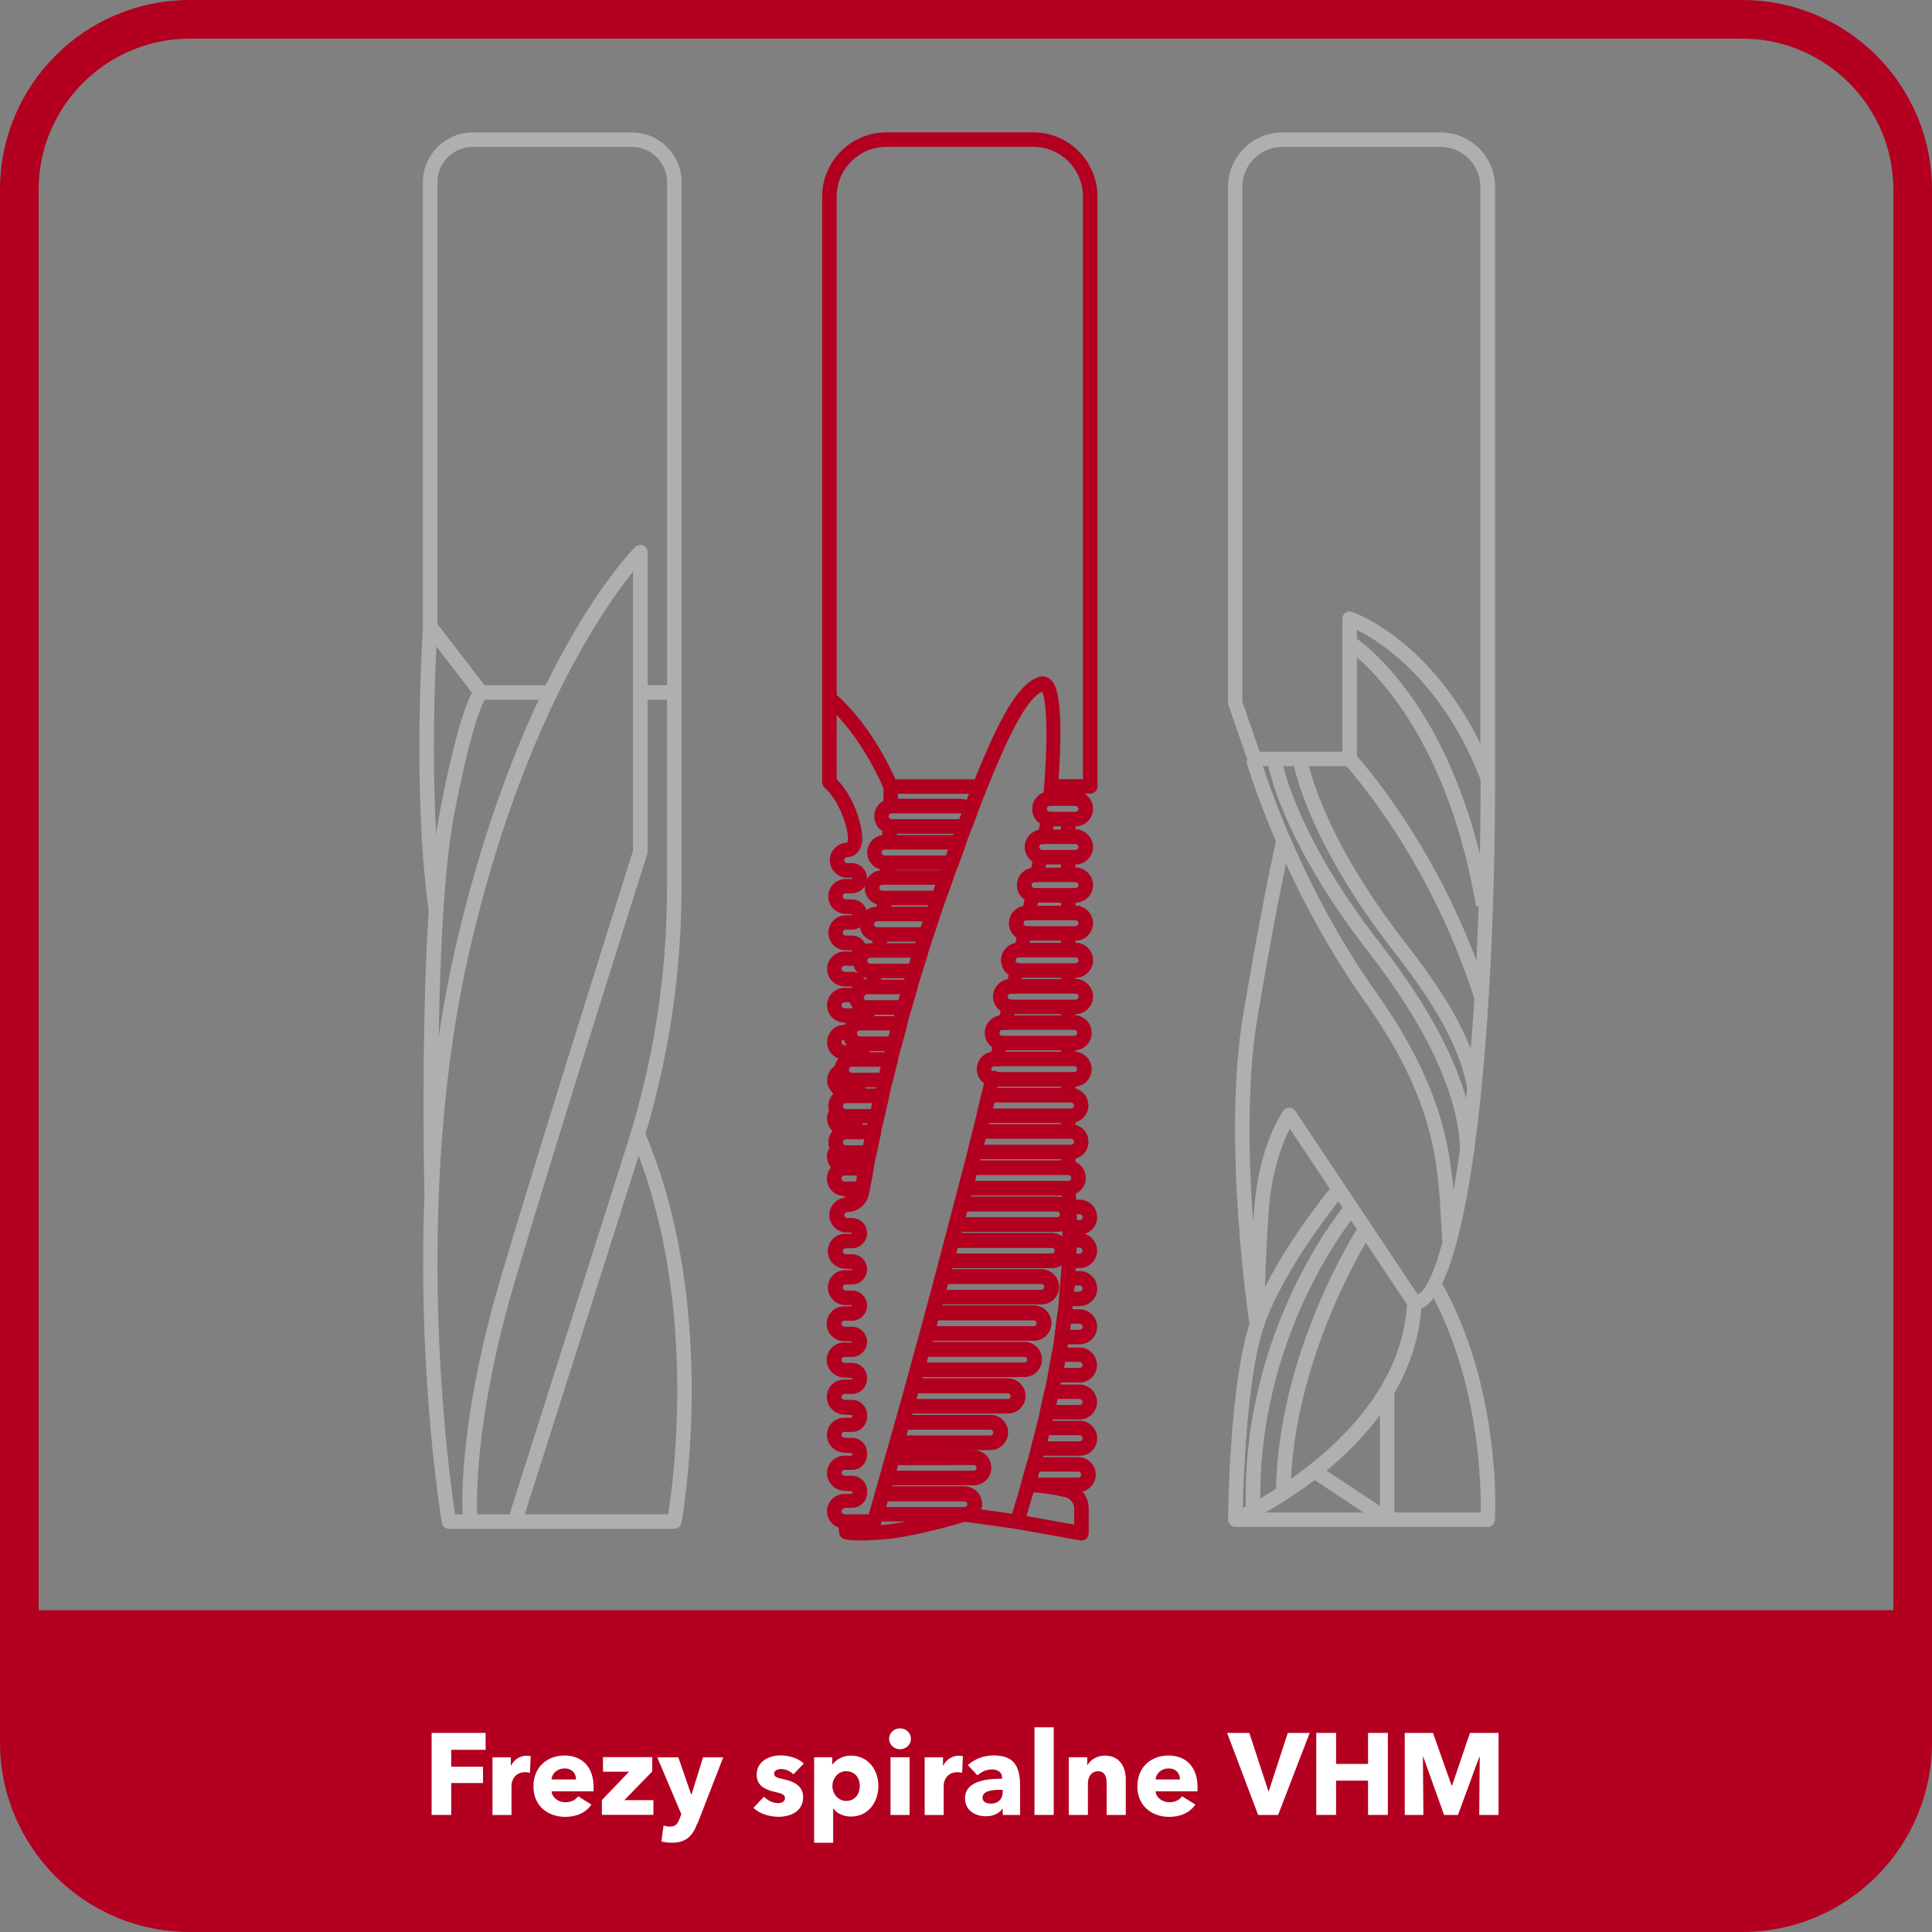 <?xml version="1.0" encoding="UTF-8"?>
<svg xmlns="http://www.w3.org/2000/svg" width="200" height="200" viewBox="0 0 200 200">
  <rect x="0" y="0" width="200" height="200" fill="#808080" stroke="none"/>
  <defs>
    <style>
      .cls-1 {
        fill: #fff;
      }

      .cls-2 {
        fill: #b30020;
      }

      .cls-3 {
        fill: #afafaf;
      }
    </style>
  </defs>
  <g id="Warstwa_3">
    <g>
      <path class="cls-3" d="M48.68,158.26h-2.2c-.37,0-.68-.26-.74-.62-.05-.31-5.23-31.3,1.55-60.16,6.79-28.93,17.99-40.38,18.47-40.85.21-.21.54-.28.82-.16.28.12.46.39.46.69v31.03c0,.08-.01.15-.04.23-.09.28-8.86,27.91-13.64,44-4.73,15.92-3.94,24.93-3.93,25.02.02.21-.05.42-.19.58-.14.16-.34.25-.55.25ZM47.12,156.76h.76c-.1-2.58-.02-11.11,4.04-24.77,4.63-15.59,13-41.98,13.61-43.92v-28.9c-3.16,3.93-11.44,15.88-16.79,38.65-6.18,26.31-2.32,54.43-1.63,58.94Z"/>
      <path class="cls-3" d="M53.3,158.26h-4.62v-1.5h4.07l12.19-38.36c2.73-8.59,4.11-17.51,4.11-26.53v-19.44h-2.77v-1.5h3.52c.41,0,.75.34.75.75v20.19c0,9.17-1.41,18.25-4.18,26.98l-12.36,38.89c-.1.31-.39.52-.71.52Z"/>
      <path class="cls-3" d="M69.81,158.26h-16.51v-1.5h15.87c.58-3.62,3.15-22.7-3.83-39.03l1.38-.59c7.89,18.46,3.86,40.29,3.82,40.51-.07.35-.38.61-.74.61Z"/>
      <path class="cls-3" d="M43.93,123.41c-.03-1.13-.6-27.93,1.59-39.32,2.09-10.86,3.42-12.68,3.78-12.98.13-.11.3-.17.48-.17h7.21v1.5h-6.83c-.34.62-1.48,3.19-3.16,11.94-2.16,11.24-1.57,38.73-1.57,39.01l-1.5.03Z"/>
      <path class="cls-3" d="M49.19,72.14l-5.25-6.82c-.1-.13-.16-.29-.16-.46V18.86c0-2.84,2.31-5.15,5.15-5.15h16.48c2.84,0,5.15,2.31,5.15,5.15v52.82h-1.5V18.86c0-2.01-1.64-3.65-3.65-3.65h-16.48c-2.01,0-3.65,1.64-3.65,3.65v45.74l5.1,6.62-1.19.92Z"/>
      <path class="cls-3" d="M44.4,94.45c-1.77-12.48-.62-29.48-.61-29.65l1.5.1c-.01.17-1.15,17.01.6,29.33l-1.48.21Z"/>
    </g>
    <g>
      <path class="cls-3" d="M130.11,137.86c-.37,0-.68-.27-.74-.64-.03-.19-2.9-19.06-.67-32.2,2.21-13.05,3.44-18.13,3.45-18.18l1.46.35s-1.23,5.09-3.43,18.08c-1.13,6.69-.92,14.93-.45,21.33.02-.38.05-.78.08-1.17.46-6.84,2.94-10.3,3.05-10.45.14-.2.37-.32.62-.31.25,0,.47.13.61.33l12.68,19.01c2.83-1.4,6.49-19.84,6.5-53.3-3.96-10.21-10.35-14.28-12.8-15.51v13.36c0,.41-.34.75-.75.75h-9.83c-.32,0-.6-.2-.71-.5l-2.01-5.81c-.03-.08-.04-.16-.04-.25V19.34c0-3.1,2.52-5.63,5.63-5.63h16.38c3.1,0,5.63,2.52,5.63,5.63v61.24c0,26.5-2.61,55.03-8.34,55.03-.25,0-.49-.13-.62-.33l-12.29-18.44c-.72,1.4-1.9,4.31-2.2,8.69-.44,6.6-.45,11.54-.45,11.59,0,.39-.3.72-.69.75-.02,0-.04,0-.06,0ZM130.42,77.82h8.54v-13.77c0-.24.12-.47.31-.61.2-.14.45-.18.68-.1.35.12,8.01,2.85,13.3,13.64V19.34c0-2.28-1.85-4.13-4.13-4.13h-16.38c-2.28,0-4.13,1.85-4.13,4.13v53.3l1.79,5.18Z"/>
      <path class="cls-3" d="M152.8,93.83c-3.41-20.14-13.39-26.63-13.49-26.69l.79-1.27c.43.27,10.64,6.85,14.17,27.71l-1.48.25Z"/>
      <path class="cls-3" d="M152.65,103.46c-4.8-15.06-13.4-24.28-13.48-24.38l1.09-1.03c.09.09,8.91,9.55,13.82,24.95l-1.43.46Z"/>
      <path class="cls-3" d="M151.89,112.69c-.9-5.04-4.36-10.02-7.63-14.23-9.17-11.8-10.38-19.47-10.43-19.79l1.48-.22c.01.08,1.23,7.63,10.12,19.08,3.55,4.57,6.97,9.54,7.92,14.89l-1.48.26Z"/>
      <path class="cls-3" d="M152.64,119.33h-1.5c0-5.63-3.3-12.85-9.54-20.87-9.17-11.8-10.38-19.47-10.43-19.79l1.48-.22c.01.08,1.23,7.63,10.12,19.08,6.54,8.41,9.85,15.74,9.85,21.79Z"/>
      <path class="cls-3" d="M149.31,128.61c-.04-.67-.08-1.34-.12-2.01-.33-6.25-.67-12.72-7.91-22.94-8.6-12.15-12.25-24.76-12.28-24.89l1.44-.41c.04.12,3.62,12.51,12.06,24.44,7.48,10.57,7.85,17.56,8.18,23.73.04.67.07,1.33.11,1.99l-1.5.1Z"/>
      <path class="cls-3" d="M154.01,158.06h-26.13c-.2,0-.39-.08-.53-.22-.14-.14-.22-.33-.22-.53,0-.57.14-14.04,2.27-20.43,2.14-6.41,8.34-13.93,8.61-14.25l1.15.96c-.06.08-6.29,7.63-8.34,13.77-1.78,5.32-2.12,16.24-2.18,19.21h24.64c.05-2.86-.14-13.89-5.45-23.26l1.3-.74c6.35,11.2,5.66,24.24,5.62,24.79-.02.4-.35.71-.75.71Z"/>
      <path class="cls-3" d="M128.17,158l-.6-1.37c.17-.08,17.45-7.81,18.09-21.8l1.5.07c-.68,14.93-18.24,22.78-18.99,23.1Z"/>
      <path class="cls-3" d="M143.6,158.06c-.15,0-.29-.04-.42-.13l-7.58-5.04.83-1.25,6.42,4.26v-11.97h1.5v13.37c0,.28-.15.53-.4.66-.11.06-.23.09-.35.09Z"/>
      <path class="cls-3" d="M128.98,156.41c-.61-18.87,10.24-31.69,10.35-31.82l1.14.98c-.11.12-10.57,12.53-9.98,30.79l-1.5.05Z"/>
      <path class="cls-3" d="M133.59,154.55l-1.5-.02c.16-14.54,8.28-27.16,8.63-27.69l1.26.82c-.08.13-8.23,12.79-8.38,26.89Z"/>
    </g>
    <g>
      <path class="cls-2" d="M88.73,103.57c-.16,0-.31-.05-.45-.15-.28-.21-.38-.58-.24-.9.09-.22.22-.41.39-.58.03-.03.08-.08.12-.1.27-.19.62-.19.89,0,.26.2.37.54.26.85-.09.27-.26.5-.48.69-.14.12-.31.17-.48.17Z"/>
      <path class="cls-2" d="M89.3,123.82h-1.89c-1,0-1.81-.81-1.81-1.81,0-.48.19-.94.53-1.28.34-.34.8-.53,1.28-.53h2.28c.22,0,.44.1.58.27.14.17.2.4.16.62-.14.72-.25,1.35-.35,1.88l-.04.24c-.06.36-.38.62-.74.62ZM87.41,121.69c-.11,0-.18.05-.22.09-.04.03-.09.11-.09.22,0,.17.14.31.31.31h1.26c.04-.2.07-.4.11-.62h-1.38Z"/>
      <path class="cls-2" d="M90.51,158.27h-3.02c-.51,0-1.01-.21-1.37-.58-.34-.35-.52-.81-.51-1.29.01-.46.2-.89.53-1.22.34-.34.8-.53,1.28-.53h.77l.07-.26-.79-.06c-.51,0-1.01-.21-1.36-.59-.34-.36-.52-.82-.5-1.31.02-.45.21-.88.52-1.2.34-.34.8-.53,1.28-.53h.77l.07-.26-.79-.06c-.51,0-1.01-.21-1.36-.58-.34-.36-.52-.82-.5-1.31.02-.45.21-.88.52-1.2.34-.34.8-.53,1.28-.53h.77l.07-.26-.79-.06c-.51,0-1.01-.21-1.36-.59-.34-.36-.52-.82-.5-1.31.02-.45.21-.88.52-1.2.34-.34.8-.53,1.28-.53h.77l.07-.15-.79-.06c-.98,0-1.79-.74-1.86-1.68-.04-.52.15-1.04.52-1.41.35-.34.8-.53,1.28-.53h.77v-.13h-.72c-.97,0-1.79-.74-1.85-1.68-.04-.52.15-1.04.52-1.41.35-.34.8-.53,1.28-.53h.77v-.13h-.64c-1,0-1.81-.81-1.81-1.81,0-.48.19-.94.53-1.28.34-.34.8-.53,1.28-.53h.64s.05-.11.04-.12l-.64-.02c-.88,0-1.65-.6-1.82-1.44-.12-.6.06-1.22.49-1.65.34-.34.8-.53,1.28-.53h.64v-.13h-.48c-1,0-1.81-.81-1.81-1.81,0-.48.19-.94.53-1.28.34-.34.79-.53,1.28-.53.09,0,.16,0,.22-.03.29-.08.49-.32.54-.6l.11-.63c.1-.53.21-1.17.35-1.89,0,0,.03-.14.03-.14.09-.46.19-.96.3-1.5.13-.66.28-1.37.44-2.13.11-.52.23-1.07.36-1.64.15-.68.31-1.39.48-2.13.12-.53.25-1.08.39-1.64.17-.69.34-1.4.52-2.13l.45-1.76c.17-.66.35-1.33.53-2.01l.45-1.64c.2-.7.4-1.41.61-2.13.16-.55.33-1.1.49-1.66.21-.71.43-1.42.66-2.13.17-.55.35-1.11.54-1.67.23-.7.47-1.42.71-2.13.19-.55.38-1.11.58-1.66.26-.73.51-1.44.76-2.13l1.27-3.5c.24-.66.48-1.3.71-1.92.12-.33.25-.66.37-.98l.12-.31c.37-.97.72-1.88,1.06-2.72,2.91-7.29,4.74-10.29,6.74-11.05.42-.16.85-.1,1.2.16.49.36,1.62,1.21.88,11.22h0s-.1,1.26-.1,1.26c-.03.39-.36.68-.75.68-.15,0-.23.03-.29.09-.03.03-.09.11-.09.22,0,.15.11.28.26.31.37.06.64.37.64.74,0,.06,0,.11-.02.17l-.35,1.81c-.07.35-.38.61-.74.61h-.26c-.11,0-.18.06-.22.09-.03.03-.09.11-.09.22,0,.15.11.28.26.31.37.06.64.37.64.74,0,.06,0,.12-.02.17l-.37,1.81c-.07.35-.38.6-.74.6h-.28c-.08,0-.16.03-.22.09-.04.03-.09.11-.09.22,0,.15.11.28.26.31.37.06.64.37.64.74,0,.06,0,.12-.02.18l-.38,1.81c-.07.35-.38.6-.73.6h-.29c-.08,0-.16.03-.22.09-.04.04-.09.11-.09.22,0,.15.11.28.26.31.37.06.64.37.64.74,0,.06,0,.12-.02.18l-.36,1.71c-.07.35-.38.59-.73.59h-.3c-.11,0-.18.06-.22.09-.04.04-.09.11-.09.22,0,.15.11.28.26.31.37.06.64.37.64.74,0,.06,0,.12-.02.18l-.35,1.62c-.08.34-.38.59-.73.59h-.31c-.08,0-.16.03-.22.09-.04.03-.09.11-.09.22,0,.15.11.28.27.31.37.06.64.37.64.74,0,.06,0,.12-.02.18l-.36,1.62c-.08.34-.38.59-.73.59h-.32c-.11,0-.19.06-.22.09-.06.06-.09.14-.09.22,0,.16.11.29.26.31.37.06.64.37.64.74,0,.06,0,.13-.02.19l-.37,1.63c-.08.34-.38.58-.73.58h-.29c-.11,0-.18.05-.22.09-.06.06-.09.13-.09.22,0,.15.11.28.25.31.2.04.38.16.49.33.11.17.15.38.1.58l-.05.19c-.11.49-.23.97-.35,1.46l-.5,2.12c-.13.54-.26,1.09-.4,1.64-.17.69-.34,1.4-.52,2.12l-3.93,15.04c-.15.55-.29,1.09-.44,1.64l-1.03,3.78c-.04.15-.08.32-.13.48l-.43,1.58s0,.03-.01.04c0,.01,0,.02,0,.03-.16.56-.31,1.11-.46,1.65,0,.04-.03.1-.05.16l-.54,1.97s-.03.11-.05.17l-3.33,11.78c-.09.32-.39.54-.72.54ZM87.43,156.15c-.11,0-.19.06-.22.09-.05.05-.08.13-.09.2,0,.09.04.16.08.2.08.08.18.12.29.12h2.45l3.2-11.29s.03-.1.03-.1l.56-2.02s.03-.1.03-.11c.15-.54.3-1.1.46-1.66,0,0,0,0,0,0,0,0,0-.02,0-.03l.44-1.6c.05-.16.09-.31.13-.47l1.03-3.78c.15-.54.3-1.09.44-1.63l3.93-15.01c.18-.72.35-1.42.52-2.12.14-.55.27-1.1.4-1.63l.5-2.12c.09-.36.17-.71.25-1.06-.46-.33-.74-.87-.74-1.46,0-.49.19-.94.53-1.28.27-.27.6-.44.97-.5l.11-.48c-.48-.33-.78-.88-.78-1.49,0-.49.19-.94.53-1.28.27-.27.62-.45,1-.51l.11-.48c-.48-.33-.78-.88-.78-1.49,0-.48.19-.94.53-1.28.27-.27.61-.44.98-.51l.1-.47c-.48-.33-.79-.88-.79-1.49,0-.48.19-.94.53-1.28.27-.27.6-.44.96-.5l.12-.56c-.48-.33-.79-.88-.79-1.49,0-.49.19-.94.53-1.28.26-.26.59-.43.95-.5l.14-.67c-.48-.33-.79-.88-.79-1.49,0-.49.19-.94.53-1.28.25-.25.58-.43.93-.5l.14-.67c-.48-.33-.79-.88-.79-1.5,0-.48.19-.94.53-1.28.26-.25.57-.42.91-.49l.13-.67c-.49-.33-.8-.88-.8-1.5,0-.48.19-.94.53-1.28.19-.19.41-.33.65-.42l.05-.67c.55-7.45,0-9.35-.22-9.79-1.46.72-3.18,3.78-5.72,10.13-.33.84-.69,1.74-1.05,2.7l-.12.31c-.12.32-.24.64-.37.98-.23.62-.47,1.25-.71,1.91l-1.26,3.49c-.25.69-.5,1.39-.76,2.12-.19.55-.38,1.1-.57,1.65-.24.7-.48,1.41-.7,2.11-.18.55-.36,1.11-.53,1.65-.22.71-.44,1.41-.65,2.11-.17.55-.33,1.1-.49,1.65-.21.71-.41,1.42-.61,2.11l-.45,1.63c-.18.68-.36,1.35-.53,2l-.44,1.74c-.18.72-.35,1.43-.52,2.11-.13.56-.26,1.1-.38,1.63-.17.73-.33,1.44-.48,2.11-.12.56-.24,1.11-.36,1.63-.16.75-.31,1.46-.44,2.11-.11.53-.21,1.03-.3,1.49h-.76s.74.14.74.14c-.14.72-.25,1.35-.35,1.88l-.11.62c-.15.85-.78,1.54-1.59,1.78-.29.09-.75.06-.87.18-.04.03-.09.11-.09.22,0,.17.14.31.31.31h.48c.86,0,1.57.7,1.57,1.56s-.7,1.57-1.57,1.57h-.64c-.11,0-.19.06-.22.09-.04.04-.12.14-.08.29.03.14.18.24.36.24h.59c.42,0,.82.16,1.11.46.29.28.45.68.45,1.1,0,.86-.7,1.57-1.57,1.57h-.64c-.11,0-.19.06-.22.09-.04.03-.09.11-.09.22,0,.17.14.31.31.31h.64c.86,0,1.57.7,1.57,1.56s-.7,1.57-1.57,1.57h-.77c-.11,0-.19.06-.22.09-.04.04-.09.12-.09.24.01.16.17.29.36.29h.72c.86,0,1.57.7,1.57,1.56s-.7,1.57-1.57,1.57h-.77c-.11,0-.19.06-.22.09-.04.04-.09.12-.09.24.01.16.18.29.36.29h.72c.86,0,1.57.7,1.57,1.56,0,.95-.7,1.65-1.57,1.65h-.77c-.08,0-.16.03-.22.09-.03.03-.08.1-.09.2,0,.09.04.16.08.2.07.08.18.12.28.12h.72c.86,0,1.57.7,1.57,1.56v.2c0,.86-.7,1.56-1.57,1.56h-.77c-.09,0-.17.03-.22.09-.03.03-.08.1-.09.2,0,.09.04.16.08.2.07.08.18.12.28.12h.72c.86,0,1.57.7,1.57,1.56v.2c0,.86-.7,1.56-1.57,1.56h-.77c-.08,0-.16.03-.22.09-.03.03-.08.1-.09.2,0,.09.04.16.08.2.07.08.18.12.28.12h.72c.86,0,1.57.7,1.57,1.56v.2c0,.86-.7,1.56-1.57,1.56h-.77Z"/>
      <path class="cls-2" d="M99.84,157.51h-9.11c-.24,0-.46-.11-.6-.3-.14-.19-.19-.44-.12-.66l.61-2.12c.09-.32.39-.54.72-.54h8.5c1,0,1.81.81,1.81,1.81,0,.48-.19.94-.53,1.28-.34.34-.79.53-1.28.53ZM91.73,156.01h8.11c.11,0,.18-.05.22-.09.03-.03.09-.11.09-.22,0-.17-.14-.31-.31-.31h-7.93l-.18.62Z"/>
      <path class="cls-2" d="M100.79,153.76h-8.99c-.24,0-.46-.11-.6-.3s-.19-.43-.12-.66l.6-2.12c.09-.33.39-.55.72-.55h8.39c1,0,1.81.81,1.81,1.81,0,.47-.19.94-.53,1.28-.34.34-.8.53-1.28.53ZM92.8,152.26h8c.08,0,.16-.03.22-.09.06-.06.09-.14.09-.22,0-.17-.14-.31-.31-.31l-7.82.02-.17.61Z"/>
      <path class="cls-2" d="M102.53,150.11h-9.7c-.23,0-.46-.11-.6-.3-.14-.19-.19-.43-.12-.66l.6-2.13c.09-.32.39-.54.72-.54h9.1c1,0,1.81.81,1.81,1.81,0,.48-.19.94-.53,1.28-.34.34-.8.53-1.28.53ZM93.83,148.61h8.71c.11,0,.19-.06.22-.09.04-.04.09-.11.09-.22,0-.17-.14-.31-.31-.31h-8.53l-.18.62Z"/>
      <path class="cls-2" d="M104.33,146.33h-10.43c-.23,0-.46-.11-.6-.3-.14-.19-.19-.43-.12-.65l.56-2.02c.09-.33.42-.66.75-.66h9.84c1,0,1.81.81,1.81,1.81,0,.48-.19.94-.53,1.28-.34.34-.8.53-1.28.53ZM94.88,144.83h9.45c.11,0,.18-.05.22-.09.04-.03.09-.11.09-.22,0-.17-.14-.31-.31-.31h-9.28l-.17.62Z"/>
      <path class="cls-2" d="M106.04,142.55h-11.1c-.23,0-.45-.11-.59-.29s-.19-.42-.14-.64c0-.01,0-.03.01-.04,0,0,0-.02,0-.03l.44-1.6c.05-.16.09-.31.13-.47.09-.33.38-.56.72-.56h10.52c.66,0,1.27.36,1.59.95.14.28.21.57.21.86,0,.49-.19.94-.53,1.28-.05.05-.11.11-.18.16-.3.23-.7.37-1.1.37ZM95.93,141.05h10.12c.07,0,.14-.02.19-.06.09-.08.12-.16.12-.25,0-.06-.01-.11-.04-.16-.05-.09-.15-.15-.27-.15h-9.95l-.17.62Z"/>
      <path class="cls-2" d="M107.02,138.78h-11.04c-.23,0-.45-.11-.6-.29-.14-.19-.19-.43-.13-.65l.58-2.12c.09-.33.38-.55.72-.55h10.46c.54,0,1.05.24,1.39.66.27.32.42.73.42,1.15,0,.48-.19.94-.53,1.28-.15.15-.34.28-.53.37-.23.11-.49.16-.75.16ZM96.96,137.28h10.05s.09,0,.13-.03c.04-.02.07-.04.09-.06.03-.03.09-.11.09-.22,0-.07-.03-.14-.07-.19-.06-.08-.15-.12-.24-.12h-9.88l-.17.62Z"/>
      <path class="cls-2" d="M107.81,135.02h-10.81c-.23,0-.45-.11-.6-.29s-.19-.43-.13-.65l.57-2.12c.09-.33.38-.55.72-.55h10.24c.49,0,.94.19,1.28.53.34.34.53.8.53,1.28s-.19.94-.53,1.28c-.17.17-.37.3-.59.39-.22.09-.45.13-.69.13ZM97.98,133.52h9.83s.09,0,.12-.02c.03-.01.07-.04.1-.07.04-.04.09-.11.09-.22s-.06-.19-.09-.22c-.06-.06-.14-.09-.22-.09h-9.66l-.17.62Z"/>
      <path class="cls-2" d="M108.9,131.27h-10.89c-.23,0-.45-.11-.59-.29-.14-.19-.19-.43-.13-.65l.56-2.12c.09-.33.38-.56.72-.56h10.32c.16,0,.32.02.47.06.79.21,1.34.93,1.34,1.75,0,.48-.19.94-.53,1.28-.32.32-.75.51-1.2.52-.03,0-.06,0-.08,0ZM98.99,129.77h9.91c.12,0,.18-.05.22-.09.03-.03.09-.11.09-.22,0-.14-.09-.27-.23-.3h-9.83s-.17.61-.17.61Z"/>
      <path class="cls-2" d="M110.58,123.75h-10.6c-.23,0-.45-.11-.59-.29-.14-.18-.19-.42-.13-.65l.54-2.12c.08-.33.38-.57.73-.57h10.06c1,0,1.81.81,1.81,1.81,0,.48-.19.94-.53,1.28-.34.34-.8.53-1.28.53ZM100.94,122.25h9.64c.11,0,.19-.06.22-.09.04-.04.09-.11.09-.22,0-.17-.14-.31-.31-.31h-9.48l-.16.62Z"/>
      <path class="cls-2" d="M104.62,104.98h-.16c-.41,0-.75-.34-.75-.75,0-.06,0-.13.02-.19.04-.15.12-.29.25-.4.17-.14.39-.2.61-.17.41,0,.78.33.78.75,0,.41-.34.75-.75.75Z"/>
      <path class="cls-2" d="M108.68,85.54h-.16c-.41,0-.75-.34-.75-.75,0-.06,0-.13.02-.19.04-.15.12-.29.25-.4.17-.14.39-.2.61-.17.43-.01.78.33.78.75s-.34.75-.75.75Z"/>
      <path class="cls-2" d="M111.62,154.46h-5.19c-.24,0-.46-.11-.6-.3-.14-.19-.19-.43-.12-.66.18-.64.38-1.35.59-2.11.09-.33.38-.55.72-.55h4.6c1,0,1.81.81,1.81,1.81,0,.49-.19.94-.54,1.28-.34.34-.79.53-1.28.53ZM107.43,152.96h4.19c.11,0,.19-.06.22-.09.06-.06.09-.14.09-.22,0-.17-.14-.31-.31-.31h-4.02c-.06.21-.12.42-.17.62Z"/>
      <path class="cls-2" d="M111.76,150.7h-4.29c-.23,0-.45-.11-.59-.29-.14-.18-.19-.42-.13-.65.18-.68.36-1.39.54-2.11.08-.33.38-.57.73-.57h3.75c1,0,1.81.81,1.81,1.81,0,.48-.19.94-.53,1.28-.33.34-.8.53-1.28.53ZM108.43,149.2h3.33c.08,0,.16-.03.21-.09.04-.04.1-.11.1-.23,0-.17-.14-.31-.31-.31h-3.17c-.05.21-.1.42-.16.62Z"/>
      <path class="cls-2" d="M111.76,146.94h-3.37c-.23,0-.45-.1-.59-.28s-.19-.41-.14-.64c.16-.69.32-1.39.47-2.1.07-.35.38-.59.73-.59h2.89c1,0,1.81.81,1.81,1.81,0,.48-.19.94-.53,1.28-.33.34-.8.53-1.28.53ZM109.34,145.44h2.42c.08,0,.16-.03.21-.09.05-.05.1-.12.1-.22,0-.17-.14-.31-.31-.31h-2.28c-.05.21-.09.41-.14.62Z"/>
      <path class="cls-2" d="M111.76,143.11h-2.54c-.22,0-.44-.1-.58-.27-.14-.17-.2-.4-.16-.62.14-.7.27-1.4.39-2.1.06-.36.37-.62.74-.62h2.14c1,0,1.81.81,1.81,1.81,0,.48-.19.94-.53,1.28-.33.34-.8.53-1.28.53ZM110.13,141.61h1.63c.08,0,.16-.03.21-.09.04-.04.1-.11.1-.23,0-.17-.14-.31-.31-.31h-1.51c-.04.21-.08.41-.11.62Z"/>
      <path class="cls-2" d="M111.76,139.16h-1.86c-.22,0-.43-.1-.57-.26s-.21-.39-.17-.6l.05-.37c.08-.59.15-1.16.22-1.73.04-.38.36-.66.75-.66h1.58c1,0,1.81.81,1.81,1.81,0,.48-.19.94-.53,1.28-.33.34-.8.53-1.28.53ZM110.77,137.66h.99c.08,0,.16-.03.21-.09.04-.04.1-.11.1-.23,0-.17-.14-.31-.31-.31h-.91c-.03.21-.05.41-.08.62Z"/>
      <path class="cls-2" d="M111.76,135.21h-1.39c-.21,0-.41-.09-.55-.25-.14-.16-.21-.36-.19-.58.07-.73.12-1.43.17-2.1.03-.39.35-.7.75-.7h1.22c1,0,1.81.81,1.81,1.81,0,.48-.19.94-.53,1.28-.33.34-.8.53-1.28.53ZM111.19,133.71h.57c.08,0,.16-.03.21-.09.04-.04.1-.11.1-.23,0-.17-.14-.31-.31-.31h-.52c-.02.21-.03.41-.05.62Z"/>
      <path class="cls-2" d="M111.76,131.27h-1.11c-.21,0-.4-.08-.54-.23s-.22-.35-.21-.55c.03-.75.05-1.45.07-2.1,0-.41.34-.74.75-.74h1.04c1,0,1.81.81,1.81,1.81,0,.48-.19.94-.53,1.28-.33.33-.8.53-1.28.53ZM111.43,129.77h.33c.08,0,.16-.03.21-.08.04-.04.1-.11.1-.23,0-.17-.14-.31-.31-.31h-.31c0,.2-.01.41-.02.62Z"/>
      <path class="cls-2" d="M101.47,82.17h-9.27c-.31,0-.58-.19-.7-.47-.02-.06-2.29-5.6-6.1-8.83l.97-1.14c3.47,2.94,5.67,7.47,6.33,8.94h8.78v1.5Z"/>
      <path class="cls-2" d="M90.82,116.3h-3.25c-.62,0-1.19-.31-1.53-.84-.19-.28-.29-.62-.29-.97,0-.48.19-.94.53-1.28.34-.34.8-.53,1.28-.53h3.73c.23,0,.45.1.59.28.14.18.19.41.14.64-.17.73-.33,1.43-.48,2.11-.08.34-.38.59-.73.59ZM87.56,114.19c-.11,0-.19.06-.22.09-.04.04-.09.11-.09.22,0,.06.02.11.05.16.06.1.16.15.27.15h2.65c.05-.2.09-.41.14-.62h-2.79Z"/>
      <path class="cls-2" d="M88.27,113.7l-.78-.04c-.51,0-1.01-.21-1.36-.59-.34-.36-.52-.82-.5-1.31.02-.45.21-.88.52-1.2.22-.22.48-.37.77-.45l.41,1.44s-.08.04-.12.07c-.03.03-.08.1-.09.2,0,.09.04.16.08.2.07.08.18.12.28.12h.72c.64,0,1.23.4,1.46,1l-1.4.54Z"/>
      <path class="cls-2" d="M89.72,121.56h-2.23c-.51,0-1.01-.21-1.37-.58-.34-.35-.52-.81-.51-1.29.01-.46.2-.89.53-1.22.01-.01.09-.09.11-.1l.98,1.14c-.06.06-.11.12-.11.23,0,.09.04.16.08.2.08.08.18.12.29.12h2.23v1.5Z"/>
      <path class="cls-2" d="M88.26,117.64l-.78-.03c-.51,0-1.01-.21-1.36-.59-.34-.36-.52-.82-.5-1.31.02-.44.2-.86.5-1.17l1.08,1.04c-.05.05-.08.12-.08.2,0,.09.04.16.08.2.07.08.18.12.28.12h.72c.49,0,.96.24,1.26.63l-1.2.9Z"/>
      <path class="cls-2" d="M99.42,86.31h-7.11c-.11,0-.22-.01-.33-.03-.85-.15-1.48-.9-1.48-1.78,0-.48.19-.94.53-1.28.29-.29.67-.47,1.07-.52.05,0,.13-.01.21-.01h7.11c.76,0,1.44.48,1.7,1.19.06.17.06.35,0,.52l-.12.31c-.12.32-.24.64-.37.98-.06.17-.19.31-.35.4-.26.14-.56.22-.86.22ZM92.31,84.18c-.11.01-.17.04-.22.09-.03.03-.09.11-.09.22,0,.15.11.28.25.31h7.1c.07-.19.15-.38.22-.57-.04-.03-.1-.04-.16-.04h-7.11Z"/>
      <path class="cls-2" d="M89.68,102.71l-1.41-.51-.07-.08h-.72c-.97,0-1.79-.74-1.85-1.68-.04-.52.15-1.04.52-1.41.35-.34.8-.53,1.28-.53h.77v-.13h-.64c-1,0-1.81-.81-1.81-1.81,0-.48.19-.94.53-1.28.34-.34.8-.53,1.28-.53h.64s.05-.11.04-.12l-.64-.02c-.88,0-1.65-.6-1.82-1.44-.12-.6.06-1.22.49-1.65.34-.34.8-.53,1.28-.53h.64v-.13h-.48c-1,0-1.81-.81-1.81-1.81,0-.48.19-.94.53-1.28.34-.34.79-.53,1.28-.53.03-.05.21-.55-.19-1.92-.76-2.62-2.1-3.73-2.12-3.74-.18-.14-.29-.36-.29-.59V20.35c0-3.66,2.98-6.65,6.65-6.65h15.2c3.66,0,6.65,2.98,6.65,6.65v61.06c0,.41-.34.75-.75.75h-4.02v-1.5h3.27V20.35c0-2.84-2.31-5.15-5.15-5.15h-15.2c-2.84,0-5.15,2.31-5.15,5.15v60.31c.53.52,1.66,1.86,2.34,4.24.44,1.53.41,2.6-.11,3.26-.44.57-1.05.57-1.16.57-.09,0-.16.05-.2.09-.03.03-.09.11-.09.22,0,.17.14.31.31.31h.48c.86,0,1.57.7,1.57,1.56s-.7,1.57-1.57,1.57h-.64c-.11,0-.19.06-.22.09s-.12.13-.08.29c.03.14.18.24.36.24h.59c.42,0,.82.16,1.11.46.29.29.46.68.46,1.1,0,.86-.7,1.57-1.57,1.57h-.64c-.11,0-.19.06-.22.09s-.09.11-.09.22c0,.17.14.31.31.31h.64c.86,0,1.57.7,1.57,1.56s-.7,1.57-1.57,1.57h-.77c-.11,0-.19.06-.22.09-.04.04-.09.12-.09.24.01.16.17.29.36.29h.72c.86,0,1.57.7,1.57,1.56,0,.19-.03.36-.09.53Z"/>
      <path class="cls-2" d="M88.27,105.94l-.79-.06c-.98,0-1.79-.74-1.86-1.68-.04-.52.15-1.04.52-1.41.35-.34.8-.53,1.28-.53h.77l1,1.14c-.28.23-.63.36-1,.36h-.77c-.11,0-.19.06-.22.09-.04.04-.09.12-.09.24.01.16.18.29.36.29h.72c.85,0,1.55.69,1.57,1.53l-1.5.03Z"/>
      <path class="cls-2" d="M88.27,109.77l-.79-.06c-.51,0-1.01-.21-1.36-.58-.34-.36-.52-.82-.5-1.31.02-.45.21-.88.52-1.2.34-.34.8-.53,1.28-.53h.54v1.5h-.54c-.08,0-.16.03-.22.09-.03.03-.08.1-.09.2,0,.09.04.16.08.2.07.08.18.12.28.12h.72c.79,0,1.46.59,1.56,1.37l-1.49.19Z"/>
      <path class="cls-2" d="M109.44,127.51h-10.43c-.23,0-.45-.11-.59-.29-.14-.18-.19-.42-.13-.65l.55-2.12c.09-.33.38-.56.73-.56h9.88c.47,0,.92.18,1.26.51.35.34.55.81.55,1.3s-.19.94-.53,1.28c-.34.34-.8.53-1.28.53ZM99.97,126.01h9.46c.1,0,.18-.05.22-.09.03-.03.09-.11.09-.22s-.06-.19-.09-.22c-.06-.06-.14-.09-.22-.09h-9.3l-.16.62Z"/>
      <path class="cls-2" d="M105.29,158.27s-.07,0-.11,0l-5.45-.76c-.39-.05-.67-.4-.64-.79s.35-.7.75-.7c.11,0,.18-.05.22-.09.03-.03.09-.11.09-.22,0-.17-.14-.31-.31-.31h-8.5c-.24,0-.46-.11-.6-.3-.14-.19-.19-.43-.12-.66l.47-1.64c.09-.32.39-.54.72-.54h8.99c.08,0,.16-.03.22-.09.06-.06.09-.14.09-.22,0-.17-.14-.31-.31-.31h-8.39c-.24,0-.46-.11-.6-.3-.14-.19-.19-.43-.12-.66l.43-1.51c.09-.33.38-.55.72-.55h9.7c.11,0,.19-.06.22-.09.04-.04.09-.11.09-.22,0-.17-.14-.31-.31-.31h-9.1c-.23,0-.46-.11-.6-.3-.14-.19-.19-.43-.13-.65l.43-1.55c.09-.33.42-.65.75-.65h10.43c.11,0,.18-.05.22-.09.04-.03.09-.11.09-.22,0-.17-.14-.31-.31-.31h-9.84c-.23,0-.46-.11-.6-.3-.14-.19-.19-.43-.13-.65.15-.54.3-1.1.46-1.66.09-.32.39-.55.72-.55h11.1c.07,0,.14-.02.19-.06.09-.08.12-.16.12-.25,0-.06-.01-.11-.04-.16-.05-.09-.15-.15-.27-.15h-10.52c-.23,0-.46-.11-.6-.3-.14-.19-.19-.43-.12-.66l.46-1.65c.09-.33.38-.55.72-.55h11.04s.09,0,.13-.03c.04-.02.07-.04.09-.06.03-.03.09-.11.09-.22,0-.07-.03-.14-.07-.19-.06-.08-.15-.12-.24-.12h-10.46c-.23,0-.46-.11-.6-.3-.14-.19-.19-.43-.13-.65.15-.54.29-1.08.44-1.63.09-.33.38-.56.72-.56h10.81s.09,0,.12-.02c.03-.01.07-.04.1-.07.04-.04.09-.11.09-.22s-.06-.19-.09-.22c-.06-.06-.14-.09-.22-.09h-10.24c-.23,0-.45-.11-.59-.29-.14-.19-.19-.43-.13-.65l.44-1.63c.09-.33.39-.56.72-.56h10.89c.12,0,.18-.05.22-.09.03-.03.09-.11.09-.22,0-.14-.09-.27-.23-.3h-10.41c-.23-.01-.45-.12-.59-.3-.14-.18-.19-.42-.13-.65l.43-1.63c.08-.33.38-.56.73-.56h10.43c.1,0,.18-.05.22-.09.03-.03.09-.11.09-.22s-.06-.19-.09-.22c-.06-.06-.14-.09-.22-.09h-9.88c-.23,0-.45-.11-.59-.29-.14-.18-.19-.42-.13-.65l.42-1.63c.08-.33.38-.56.73-.56h10.6c.39,0,.71.29.75.68,0,0,.07.71.11,1.98.02.59.04,1.31.04,2.14,0,.42,0,.87-.01,1.35-.01.66-.03,1.38-.07,2.14-.03.59-.06,1.2-.11,1.85-.04.68-.1,1.4-.17,2.14-.05.59-.12,1.21-.19,1.84-.07.57-.14,1.16-.22,1.76l-.06.4c-.08.6-.18,1.21-.29,1.83-.12.71-.25,1.43-.4,2.14-.11.58-.23,1.16-.36,1.73-.15.72-.31,1.43-.48,2.13-.13.56-.26,1.1-.39,1.64-.18.73-.36,1.45-.54,2.13-.15.57-.3,1.12-.44,1.64-.21.76-.41,1.48-.59,2.13,0,.01,0,.03-.01.04-.66,2.29-1.14,3.79-1.14,3.8-.1.31-.39.52-.71.52ZM101.57,156.25l3.2.45c.2-.64.54-1.76.95-3.19h0s0-.02.01-.03c.18-.64.38-1.34.58-2.08.14-.52.29-1.07.44-1.63.17-.68.36-1.38.54-2.11.13-.53.26-1.08.39-1.63.16-.69.32-1.4.47-2.11.12-.57.24-1.14.35-1.71.14-.71.27-1.41.39-2.1.1-.61.2-1.21.28-1.8l.06-.38c.08-.59.15-1.16.22-1.73.07-.62.14-1.22.19-1.8.07-.73.12-1.43.17-2.1.03-.45.06-.89.08-1.31-.27.17-.58.27-.9.28-.03,0-.06,0-.08,0h-10.31l-.04.13h9.26c.49,0,.94.19,1.28.53.34.34.53.8.53,1.28s-.19.94-.53,1.28c-.17.17-.37.3-.59.39-.22.09-.45.13-.69.13h-10.23s-.02.09-.04.13h9.48c.54,0,1.05.24,1.39.66.27.32.42.73.42,1.15,0,.48-.19.94-.53,1.28-.15.15-.34.28-.53.37-.23.11-.49.16-.75.16h-10.46l-.04.16h9.53c.66,0,1.27.36,1.59.95.14.28.21.57.21.86,0,.49-.19.94-.53,1.28-.05.05-.11.11-.18.16-.3.23-.7.37-1.1.37h-10.53c-.01.05-.03.1-.04.16h8.86c1,0,1.81.81,1.81,1.81,0,.48-.19.94-.53,1.28-.34.34-.8.53-1.28.53h-9.87l-.04.15h8.11c1,0,1.81.81,1.81,1.81,0,.48-.19.94-.53,1.28-.34.34-.8.53-1.28.53l-9.14.03h7.4c1,0,1.81.81,1.81,1.81,0,.47-.19.94-.53,1.28-.34.34-.8.53-1.28.53l-8.43.02-.03.11h7.5c1,0,1.81.81,1.81,1.81,0,.19-.03.37-.08.54ZM99.55,127.64h9.35c.16,0,.32.02.47.06.22.06.42.16.6.29,0-.19,0-.38,0-.56-.17.05-.35.08-.54.08h-9.85l-.04.13ZM100.53,123.89h8.91c.16,0,.31.02.46.06,0-.07,0-.13-.01-.19h-9.32l-.04.13Z"/>
      <path class="cls-2" d="M89.03,159.47c-1.11,0-1.53-.1-1.69-.17-.26-.1-.44-.34-.47-.61l-.12-1.08,1.49-.17.06.51c.46.03,1.39.04,3.08-.09,3.06-.25,8.19-1.8,8.24-1.81l.44,1.43c-.22.07-5.33,1.62-8.56,1.87-1.07.09-1.87.12-2.47.12Z"/>
      <path class="cls-2" d="M107.9,89.49h-.16c-.41,0-.75-.34-.75-.75,0-.06,0-.12.02-.18.04-.16.12-.3.25-.4.17-.14.4-.2.62-.16h.02c.41,0,.75.34.75.75s-.34.75-.75.75Z"/>
      <rect class="cls-2" x="109.83" y="84.79" width="1.5" height="1.83"/>
      <path class="cls-2" d="M107.1,93.44h-.16c-.41,0-.75-.34-.75-.75,0-.06,0-.13.02-.19.04-.15.12-.29.25-.4.17-.14.39-.2.61-.17.01,0,.02,0,.03,0,.41,0,.75.34.75.75s-.34.75-.75.75Z"/>
      <path class="cls-2" d="M106.27,97.38h-.16c-.41,0-.75-.34-.75-.75,0-.06,0-.13.02-.19.04-.15.12-.29.25-.4.17-.14.39-.2.61-.17.02,0,.04,0,.05,0,.41.01.73.34.73.75s-.34.75-.75.75Z"/>
      <rect class="cls-2" x="109.83" y="92.69" width="1.5" height="1.82"/>
      <path class="cls-2" d="M105.45,101.22h-.16c-.41,0-.75-.34-.75-.75,0-.06,0-.13.02-.19.04-.15.12-.29.25-.4.17-.14.39-.2.61-.17.43,0,.78.33.78.75s-.34.75-.75.75Z"/>
      <rect class="cls-2" x="109.83" y="100.47" width="1.5" height="1.63"/>
      <path class="cls-2" d="M103.78,108.73h-.16c-.41,0-.75-.34-.75-.75,0-.06,0-.13.02-.19.04-.15.12-.29.25-.4.17-.14.39-.2.61-.17.01,0,.02,0,.03,0,.41,0,.75.34.75.75s-.34.75-.75.75Z"/>
      <rect class="cls-2" x="109.83" y="107.98" width="1.5" height="1.63"/>
      <path class="cls-2" d="M110.87,116.25h-9.02c-.23,0-.45-.11-.59-.29s-.19-.42-.14-.64l.5-2.12c.08-.34.38-.58.73-.58h8.51c1,0,1.81.81,1.81,1.81,0,.48-.19.94-.53,1.28-.35.34-.8.53-1.28.53ZM102.8,114.75h8.07c.11,0,.19-.06.22-.09.03-.03.09-.11.09-.22,0-.17-.14-.31-.31-.31h-7.92l-.15.62Z"/>
      <path class="cls-2" d="M110.87,120h-9.94c-.23,0-.45-.11-.59-.29-.14-.18-.19-.42-.14-.64.18-.72.35-1.42.52-2.12.08-.34.38-.57.73-.57h9.42c1,0,1.81.81,1.81,1.81,0,.48-.19.94-.53,1.28-.35.34-.8.53-1.28.53ZM101.89,118.5h8.98c.11,0,.19-.06.22-.09.04-.04.09-.11.09-.22,0-.17-.14-.31-.31-.31h-8.83c-.05.21-.1.41-.15.62Z"/>
      <rect class="cls-2" x="109.83" y="115.5" width="1.5" height="1.63"/>
      <rect class="cls-2" x="109.83" y="119.25" width="1.5" height="1.63"/>
      <rect class="cls-2" x="109.83" y="111.74" width="1.5" height="1.63"/>
      <rect class="cls-2" x="109.83" y="104.23" width="1.5" height="1.63"/>
      <rect class="cls-2" x="109.83" y="96.63" width="1.5" height="1.72"/>
      <rect class="cls-2" x="109.83" y="88.74" width="1.5" height="1.82"/>
      <path class="cls-2" d="M98.5,90.06h-6.92c-1,0-1.81-.81-1.81-1.81,0-.49.19-.94.53-1.28.34-.34.8-.53,1.28-.53h7.11c.33,0,.65.09.93.26.31.19.44.56.32.9l-.72,1.97c-.11.3-.39.49-.7.49ZM91.57,87.94c-.11,0-.19.06-.22.09-.06.06-.09.13-.09.22,0,.17.14.31.31.31h6.4l.23-.62h-6.63Z"/>
      <path class="cls-2" d="M92.8,87.23l-1.5-.08c.03-.58.06-1.13.08-1.64l1.5.06c-.02.52-.04,1.07-.08,1.66Z"/>
      <path class="cls-2" d="M97.19,93.71h-5.86c-1,0-1.81-.81-1.81-1.81,0-.49.19-.94.53-1.28.34-.34.8-.53,1.28-.53h6.61c.24,0,.47.12.61.32.14.2.17.46.09.69-.25.68-.5,1.39-.76,2.12-.11.3-.39.5-.71.5ZM91.34,91.59c-.11,0-.19.06-.22.09-.06.06-.09.14-.09.22,0,.17.14.31.31.31h5.33c.07-.21.15-.42.22-.62h-5.55Z"/>
      <path class="cls-2" d="M95.91,97.48h-5.12c-1,0-1.81-.81-1.81-1.81,0-.48.19-.94.53-1.28.34-.34.8-.53,1.28-.53h5.83c.24,0,.47.12.61.31.14.2.18.45.1.68-.24.7-.48,1.41-.7,2.11-.1.31-.39.52-.71.52ZM90.79,95.37c-.11,0-.19.06-.22.09-.04.04-.09.11-.09.22,0,.17.14.31.31.31h4.58c.07-.21.14-.41.21-.62h-4.79Z"/>
      <path class="cls-2" d="M92.17,94.7l-1.49-.17c.06-.56.12-1.1.17-1.64l1.49.14c-.05.55-.11,1.1-.18,1.67Z"/>
      <path class="cls-2" d="M94.73,101.26h-4.64c-1,0-1.81-.81-1.81-1.81,0-.48.19-.94.53-1.28.34-.34.8-.53,1.28-.53h5.29c.24,0,.46.11.6.31.14.19.18.44.11.67-.22.71-.44,1.41-.65,2.11-.1.32-.39.53-.72.53ZM90.09,99.14c-.11,0-.19.06-.22.09s-.09.11-.09.22c0,.17.14.31.31.31h4.08c.06-.21.13-.41.19-.62h-4.28Z"/>
      <path class="cls-2" d="M93.63,105.04h-3.92c-1,0-1.81-.81-1.81-1.81,0-.24.04-.47.13-.69.05-.12.12-.22.22-.3.04-.11.13-.25.22-.33.33-.32.78-.49,1.24-.49h4.53c.24,0,.46.11.6.3.14.19.19.43.12.66-.21.71-.41,1.42-.61,2.11-.09.32-.39.55-.72.55ZM89.4,103.21s0,.01,0,.02c0,.17.14.31.31.31h3.36c.06-.21.12-.41.18-.62h-3.53s-.09,0-.12.03c-.05.09-.11.18-.18.26Z"/>
      <path class="cls-2" d="M91.01,102.31l-1.47-.29c.11-.55.21-1.1.3-1.64l1.48.25c-.09.55-.2,1.11-.31,1.67Z"/>
      <path class="cls-2" d="M92.62,108.8h-3.59c-1,0-1.81-.81-1.81-1.81,0-.08,0-.16.01-.23.05-.39.23-.76.51-1.04.34-.34.8-.53,1.28-.53h4.16c.23,0,.45.11.6.29.14.19.19.43.13.65-.18.68-.36,1.35-.53,2l-.03.12c-.09.33-.38.56-.73.56ZM89.02,106.67c-.1,0-.18.05-.22.09-.05.05-.08.11-.09.17,0,.22.14.36.31.36h3.01c.05-.21.11-.41.16-.62h-3.18Z"/>
      <path class="cls-2" d="M91.68,112.55h-3.51c-.94,0-1.72-.71-1.8-1.64,0-.02,0-.14,0-.17,0-.49.19-.94.53-1.28.34-.34.8-.53,1.28-.53h4.02c.23,0,.45.11.59.29.14.18.19.42.14.64-.18.73-.35,1.43-.52,2.12-.08.34-.38.58-.73.58ZM88.18,110.43c-.11,0-.19.06-.22.09-.06.06-.09.14-.09.22.02.19.15.31.31.31h2.92c.05-.21.1-.41.15-.62h-3.07Z"/>
      <path class="cls-2" d="M89.88,109.77l-1.49-.18c.06-.54.13-1.09.2-1.64l1.49.2c-.07.54-.14,1.09-.2,1.62Z"/>
      <path class="cls-2" d="M90.02,120.06h-2.46c-.54,0-1.05-.24-1.39-.65-.27-.33-.42-.74-.42-1.16,0-.48.19-.94.53-1.28.34-.34.8-.53,1.28-.53h2.9c.23,0,.44.1.58.28.14.18.2.41.15.63-.16.75-.31,1.46-.44,2.11-.07.35-.38.6-.74.6ZM87.56,117.94c-.11,0-.19.06-.22.09-.04.04-.09.11-.09.22,0,.07.03.14.08.2.06.07.15.11.24.11h1.84c.04-.2.08-.41.13-.62h-1.97Z"/>
      <path class="cls-2" d="M89.21,117.22l-1.5-.08.02-.31c.03-.42.06-.88.09-1.34l1.5.12c-.04.46-.07.91-.09,1.34l-.02.27Z"/>
      <path class="cls-2" d="M88.92,124.64h-1.5s0-.58.03-1.59l1.5.04c-.02.99-.03,1.55-.03,1.56Z"/>
      <path class="cls-2" d="M89.02,120.99l-1.5-.1.07-1.62,1.5.07-.07,1.49s0,.09,0,.15Z"/>
      <polygon class="cls-2" points="89.5 113.48 88 113.37 88.16 111.73 89.65 111.87 89.5 113.48"/>
      <path class="cls-2" d="M90.38,106.03l-1.48-.22c.08-.55.17-1.1.26-1.65l1.48.25c-.09.54-.18,1.08-.26,1.62Z"/>
      <path class="cls-2" d="M91.67,98.51l-1.48-.23c.09-.55.16-1.1.24-1.64l1.49.21c-.08.55-.15,1.11-.24,1.67Z"/>
      <path class="cls-2" d="M92.55,90.9l-1.5-.12c.04-.52.08-1.03.11-1.52l1.5.1c-.03.5-.07,1.01-.11,1.54Z"/>
      <path class="cls-2" d="M92.94,83.46l-1.5-.03c.03-1.26.02-1.99.02-2l1.5-.02s.01.75-.02,2.05Z"/>
      <path class="cls-2" d="M111.94,159.47s-.09,0-.13-.01l-6.65-1.19.27-1.48,5.77,1.04v-1.65c0-.58-.39-1.07-.95-1.2-1-.23-2.47-.5-3.81-.51l.02-1.5c1.47.02,3.06.31,4.12.55,1.25.28,2.12,1.38,2.12,2.66v2.54c0,.22-.1.43-.27.58-.14.11-.31.17-.48.17Z"/>
      <path class="cls-2" d="M111.76,127.81h-1.03c-.41,0-.75-.34-.75-.75,0-.81-.01-1.51-.04-2.09,0-.2.07-.4.21-.55s.34-.23.54-.23h1.07c1,0,1.81.81,1.81,1.81,0,.48-.19.94-.53,1.28-.33.34-.8.53-1.28.53ZM111.47,126.31h.29c.08,0,.16-.03.21-.08.04-.04.1-.12.1-.23,0-.17-.14-.31-.31-.31h-.3c0,.2,0,.4.01.62Z"/>
      <path class="cls-2" d="M111.34,101.22h-5.89c-.1,0-.2,0-.29-.02-.88-.13-1.52-.89-1.52-1.79,0-.48.19-.94.53-1.28.34-.34.8-.53,1.28-.53h5.89c.1,0,.2,0,.29.02.87.13,1.52.88,1.52,1.79,0,.48-.19.94-.53,1.28-.34.34-.8.53-1.28.53ZM105.45,99.1c-.11,0-.18.06-.22.09-.04.04-.09.11-.09.22,0,.15.11.28.26.31h5.93c.08,0,.16-.03.22-.09.04-.04.09-.11.09-.22,0-.15-.11-.28-.26-.31h-5.93Z"/>
      <path class="cls-2" d="M111.5,99.11s-.09,0-.13-.01h-.02c-.41,0-.75-.34-.75-.75s.34-.75.75-.75h.16c.41,0,.75.34.75.75,0,.06,0,.12-.02.18-.04.16-.12.3-.25.41-.14.11-.31.17-.48.17Z"/>
      <path class="cls-2" d="M111.34,97.38h-5.07c-.1,0-.19,0-.29-.02-.86-.13-1.52-.9-1.52-1.79,0-.49.19-.94.53-1.28.34-.34.8-.53,1.28-.53h5.07c.1,0,.2,0,.29.02.86.13,1.52.9,1.52,1.79,0,.48-.19.94-.53,1.28-.34.34-.8.53-1.28.53ZM106.27,95.26c-.08,0-.16.03-.22.09-.04.04-.09.11-.09.22,0,.15.11.28.26.31h5.11c.08,0,.16-.03.22-.09.03-.03.09-.11.09-.22,0-.15-.11-.28-.26-.31h-5.11Z"/>
      <path class="cls-2" d="M111.5,95.27s-.09,0-.13-.01h-.02c-.41,0-.75-.34-.75-.75s.34-.75.75-.75h.16c.41,0,.75.34.75.75,0,.06,0,.12-.02.18-.04.16-.12.3-.25.41-.14.11-.31.17-.48.17Z"/>
      <path class="cls-2" d="M111.34,93.44h-4.24c-.1,0-.19,0-.29-.02-.86-.13-1.52-.9-1.52-1.79,0-.49.19-.94.53-1.28.34-.34.8-.53,1.28-.53h4.24c.1,0,.2,0,.29.02.86.13,1.52.9,1.52,1.79,0,.48-.19.94-.53,1.28-.34.34-.8.53-1.28.53ZM107.1,91.31c-.08,0-.16.03-.22.09-.04.03-.09.11-.09.22,0,.15.11.28.26.31h4.28c.08,0,.16-.03.22-.09.04-.03.09-.11.09-.22,0-.15-.11-.28-.27-.31h-4.28Z"/>
      <path class="cls-2" d="M111.5,91.33s-.08,0-.13-.01c-.44,0-.78-.33-.78-.75s.34-.75.75-.75h.16c.41,0,.75.34.75.75,0,.06,0,.13-.02.19-.04.15-.12.29-.25.4-.14.11-.31.18-.48.18Z"/>
      <path class="cls-2" d="M111.34,89.49h-3.43c-.1,0-.2,0-.29-.02-.85-.13-1.52-.9-1.52-1.79,0-.48.19-.94.53-1.28.34-.34.8-.53,1.28-.53h3.43c.1,0,.2,0,.29.02.86.13,1.52.9,1.52,1.79,0,.48-.19.94-.53,1.28-.34.34-.8.53-1.28.53ZM107.9,87.37c-.11,0-.19.06-.22.09-.03.03-.09.11-.09.22,0,.15.11.28.26.31h3.48c.08,0,.16-.03.22-.09.03-.03.09-.11.09-.22,0-.15-.11-.28-.26-.31h-3.48Z"/>
      <path class="cls-2" d="M111.5,87.38s-.08,0-.13-.01c-.02,0-.03,0-.04,0-.41,0-.74-.34-.74-.75s.34-.75.75-.75h.16c.41,0,.75.34.75.75,0,.06,0,.12-.02.18-.04.16-.12.3-.25.4-.14.11-.31.18-.48.18Z"/>
      <path class="cls-2" d="M111.34,85.54h-2.66c-.1,0-.2,0-.29-.02-.88-.13-1.52-.89-1.52-1.79,0-.48.19-.94.53-1.28.34-.34.8-.53,1.28-.53h2.66c.1,0,.2,0,.29.02.88.13,1.52.89,1.52,1.79,0,.48-.19.94-.53,1.28-.34.34-.8.53-1.28.53ZM108.68,83.42c-.08,0-.16.03-.22.09-.03.03-.09.11-.09.22,0,.15.11.28.26.31h2.7c.08,0,.16-.03.22-.09.03-.03.09-.11.09-.22,0-.15-.11-.28-.27-.31h-2.7Z"/>
      <path class="cls-2" d="M111.5,83.43s-.08,0-.13-.01c-.44,0-.78-.33-.78-.75s.34-.75.75-.75h.16c.41,0,.75.34.75.75,0,.06,0,.13-.02.19-.04.15-.12.29-.25.4-.14.11-.31.18-.48.18Z"/>
      <path class="cls-2" d="M111.34,104.98h-6.71c-.1,0-.2,0-.29-.02-.86-.13-1.52-.9-1.52-1.79,0-.48.19-.94.53-1.28.34-.34.8-.53,1.28-.53h6.71c.1,0,.2,0,.29.02.86.13,1.52.9,1.52,1.79,0,.48-.19.94-.53,1.28-.34.34-.8.53-1.28.53ZM104.62,102.86c-.08,0-.16.03-.22.09-.04.03-.09.11-.09.22,0,.15.11.28.27.31h6.76c.08,0,.16-.03.22-.09.03-.03.09-.11.09-.22,0-.15-.11-.28-.26-.31h-6.76Z"/>
      <path class="cls-2" d="M111.5,102.87s-.09,0-.13-.01h-.02c-.41,0-.75-.34-.75-.75s.34-.75.75-.75h.16c.41,0,.75.34.75.75,0,.06,0,.12-.02.18-.04.16-.12.3-.25.41-.14.11-.31.17-.48.17Z"/>
      <path class="cls-2" d="M111.2,108.73h-7.42c-.1,0-.19,0-.29-.02-.88-.13-1.52-.89-1.52-1.79,0-.49.19-.94.53-1.28.34-.34.8-.53,1.28-.53h7.42c.1,0,.2,0,.29.02.87.13,1.52.89,1.52,1.79,0,.48-.19.94-.53,1.28-.34.34-.8.53-1.28.53ZM103.78,106.61c-.11,0-.19.06-.22.09-.06.06-.09.14-.09.22,0,.16.11.29.26.31h7.47c.11,0,.19-.05.22-.09.03-.03.09-.11.09-.22,0-.16-.11-.29-.26-.31h-7.47Z"/>
      <path class="cls-2" d="M111.36,106.62s-.09,0-.13-.01h-.02c-.41,0-.75-.34-.75-.75s.34-.75.75-.75h.16c.41,0,.75.34.75.75,0,.06,0,.12-.02.18-.04.16-.12.3-.25.41-.14.11-.31.17-.48.17Z"/>
      <path class="cls-2" d="M111.2,112.49h-7.82c-.16,0-.31-.02-.46-.06-.1.04-.2.05-.3.03-.85-.16-1.47-.91-1.47-1.78,0-.49.19-.94.53-1.28.34-.34.8-.53,1.28-.53h.29s.04,0,.05,0c.03,0,.06,0,.08,0h7.82c1,0,1.81.81,1.81,1.81,0,.48-.19.94-.53,1.28-.34.34-.8.53-1.28.53ZM102.9,110.85c.11,0,.21.02.3.08.05.03.11.05.17.05h7.82c.09,0,.17-.03.22-.09s.09-.14.09-.22c0-.17-.14-.31-.31-.31h-7.82c-.07,0-.14,0-.22,0h-.21c-.11,0-.18.05-.22.09-.06.06-.09.13-.09.22,0,.07.03.14.07.2.06-.01.13-.02.19-.02Z"/>
      <path class="cls-2" d="M103.38,112.49h-.43c-.11,0-.22,0-.33-.03-.2-.04-.38-.15-.49-.32s-.15-.38-.11-.58c.05-.24.24-.52.47-.62.23-.09.51-.15.72,0,.05.03.1.05.17.05h0c.41,0,.75.34.75.75s-.34.75-.75.75Z"/>
      <path class="cls-2" d="M103.24,110.38c-.18,0-.35-.06-.49-.18-.16-.14-.26-.35-.26-.57,0-.2.08-.4.22-.54s.33-.22.53-.22h.14c.41,0,.75.34.75.75s-.34.75-.75.75h-.04s-.07,0-.1,0Z"/>
    </g>
  </g>
  <g id="Warstwa_2">
    <path class="cls-2" d="M180.36,4c8.62,0,15.64,7.02,15.64,15.64v160.72c0,8.62-7.02,15.64-15.64,15.64H19.64c-8.62,0-15.64-7.02-15.64-15.64V19.64c0-8.62,7.02-15.64,15.64-15.64h160.72M180.36,0H19.64C8.79,0,0,8.79,0,19.64v160.72C0,191.21,8.79,200,19.64,200h160.72c10.85,0,19.64-8.79,19.64-19.64V19.64c0-10.85-8.79-19.64-19.64-19.64h0Z"/>
  </g>
  <g id="Warstwa_5">
    <path class="cls-2" d="M-.09,166.69h200.18v7.19c0,14.41-11.7,26.12-26.12,26.12H26.02C11.61,200-.09,188.3-.09,173.88v-7.19H-.09Z"/>
  </g>
  <g id="Warstwa_6">
    <g>
      <path class="cls-1" d="M46.71,181.14v1.75h3.29v1.69h-3.29v3.3h-2.03v-8.49h5.59v1.75h-3.56Z"/>
      <path class="cls-1" d="M54.85,183.52c-.18-.05-.35-.06-.5-.06-1.05,0-1.4.86-1.4,1.36v3.07h-1.97v-5.97h1.9v.86h.02c.3-.6.89-1.03,1.62-1.03.16,0,.32.01.42.05l-.08,1.73Z"/>
      <path class="cls-1" d="M61.43,185.44h-4.33c.06.66.72,1.13,1.43,1.13.62,0,1.06-.26,1.32-.62l1.37.86c-.56.82-1.5,1.27-2.71,1.27-1.8,0-3.29-1.14-3.29-3.15s1.42-3.2,3.23-3.2,3,1.21,3,3.25c0,.16,0,.32-.01.47ZM59.63,184.21c0-.62-.4-1.14-1.18-1.14s-1.31.53-1.36,1.14h2.53Z"/>
      <path class="cls-1" d="M62.31,187.88v-1.54l2.81-2.93h-2.7v-1.51h5.1v1.48l-2.89,2.97h3.01v1.52h-5.33Z"/>
      <path class="cls-1" d="M72.18,188.78c-.48,1.25-1.13,1.98-2.63,1.98-.37,0-.79-.06-1.08-.13l.22-1.65c.19.06.44.11.64.11.61,0,.82-.29,1.01-.8l.19-.49-2.49-5.88h2.18l1.33,3.84h.04l1.19-3.84h2.09l-2.67,6.87Z"/>
      <path class="cls-1" d="M82.13,183.67c-.31-.3-.77-.54-1.25-.54-.37,0-.74.13-.74.48s.32.43,1.09.6c.91.2,1.91.66,1.91,1.82,0,1.51-1.33,2.04-2.55,2.04-.97,0-1.98-.32-2.6-.92l1.1-1.16c.35.38.89.67,1.46.67.32,0,.71-.13.71-.52s-.37-.49-1.19-.68c-.83-.19-1.74-.61-1.74-1.74,0-1.43,1.34-2,2.48-2,.89,0,1.81.29,2.4.84l-1.08,1.12Z"/>
      <path class="cls-1" d="M88.08,188.05c-.73,0-1.44-.31-1.81-.83h-.02v3.54h-1.97v-8.85h1.87v.73h.04c.36-.48,1.03-.9,1.91-.9,1.74,0,2.83,1.46,2.83,3.13s-1.04,3.18-2.84,3.18ZM87.61,183.35c-.89,0-1.44.78-1.44,1.54s.55,1.54,1.44,1.54c.94,0,1.4-.77,1.4-1.55s-.47-1.52-1.4-1.52Z"/>
      <path class="cls-1" d="M93.17,181.08c-.64,0-1.13-.49-1.13-1.08s.49-1.08,1.13-1.08,1.13.48,1.13,1.08-.5,1.08-1.13,1.08ZM92.19,187.88v-5.97h1.97v5.97h-1.97Z"/>
      <path class="cls-1" d="M99.59,183.52c-.18-.05-.35-.06-.5-.06-1.05,0-1.4.86-1.4,1.36v3.07h-1.97v-5.97h1.9v.86h.02c.3-.6.89-1.03,1.62-1.03.16,0,.32.01.42.05l-.08,1.73Z"/>
      <path class="cls-1" d="M100.19,182.73c.7-.66,1.69-1.01,2.66-1.01,2,0,2.75.98,2.75,3.15v3.01h-1.8v-.64h-.04c-.3.49-.98.78-1.69.78-.95,0-2.17-.47-2.17-1.87,0-1.73,2.1-2.02,3.84-2.02v-.1c0-.59-.47-.86-1.08-.86-.56,0-1.12.28-1.48.61l-1-1.07ZM103.8,185.28h-.25c-.86,0-1.84.11-1.84.82,0,.46.46.61.85.61.79,0,1.24-.48,1.24-1.22v-.2Z"/>
      <path class="cls-1" d="M107.09,187.88v-9.07h1.99v9.07h-1.99Z"/>
      <path class="cls-1" d="M114.56,187.88v-3.26c0-.66-.18-1.26-.89-1.26s-1.05.6-1.05,1.28v3.24h-1.98v-5.97h1.91v.83h.02c.28-.53.96-1,1.79-1,1.61,0,2.18,1.25,2.18,2.45v3.69h-1.98Z"/>
      <path class="cls-1" d="M123.95,185.44h-4.33c.06.66.72,1.13,1.43,1.13.62,0,1.06-.26,1.32-.62l1.37.86c-.56.82-1.5,1.27-2.71,1.27-1.8,0-3.29-1.14-3.29-3.15s1.42-3.2,3.23-3.2,3,1.21,3,3.25c0,.16,0,.32-.01.47ZM122.15,184.21c0-.62-.4-1.14-1.17-1.14s-1.31.53-1.36,1.14h2.53Z"/>
      <path class="cls-1" d="M132.29,187.88h-2.05l-3.21-8.49h2.3l1.97,6.02h.05l1.96-6.02h2.27l-3.27,8.49Z"/>
      <path class="cls-1" d="M141.62,187.88v-3.55h-3.31v3.55h-2.05v-8.49h2.05v3.21h3.31v-3.21h2.05v8.49h-2.05Z"/>
      <path class="cls-1" d="M153.13,187.88l.05-6.01h-.04l-2.21,6.01h-1.44l-2.15-6.01h-.04l.05,6.01h-1.93v-8.49h2.92l1.93,5.45h.05l1.85-5.45h2.96v8.49h-2Z"/>
    </g>
  </g>
</svg>